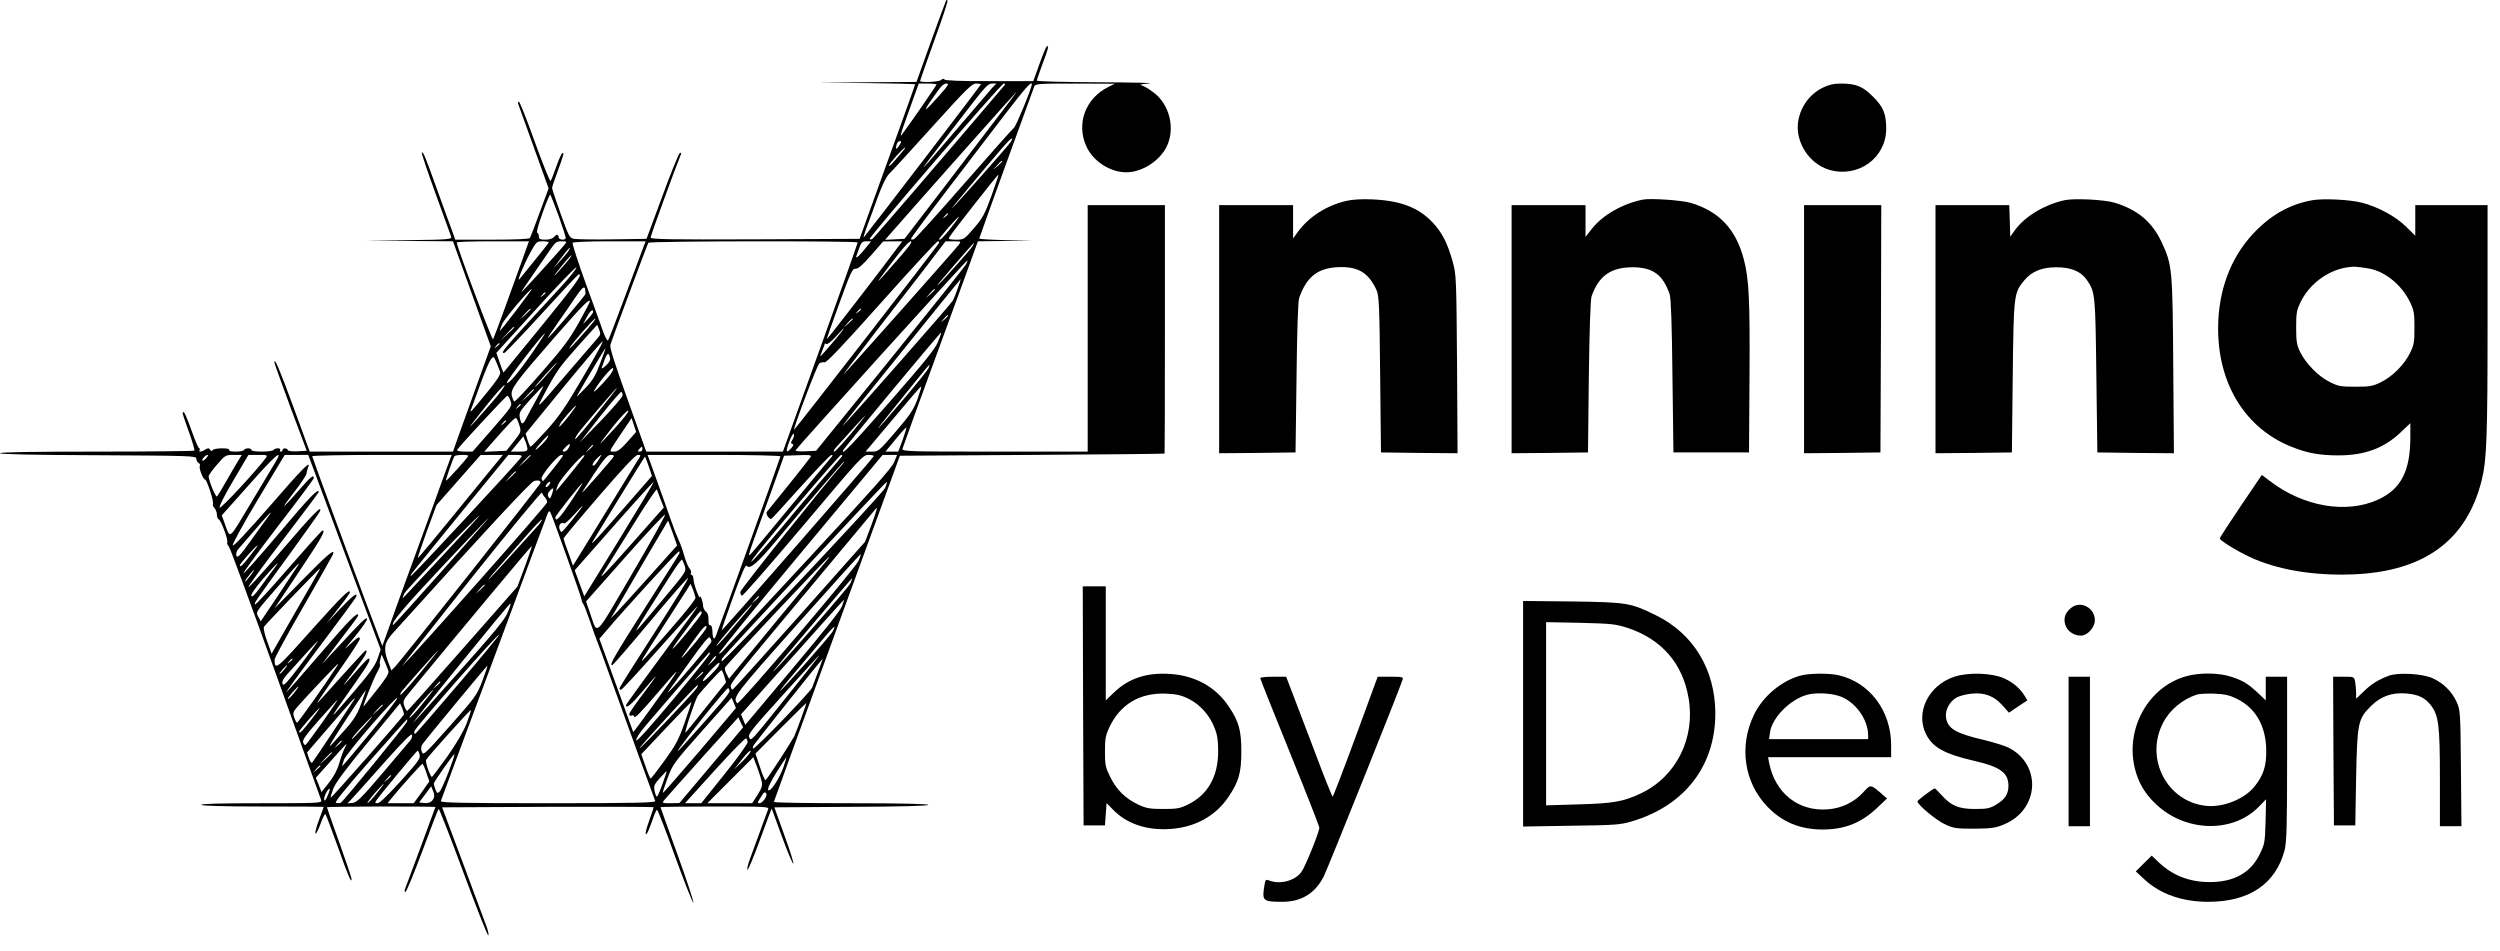 <svg width="134" height="51" viewBox="0 0 134 51" fill="none" xmlns="http://www.w3.org/2000/svg">
<path d="M50.709 0.032C50.682 0.085 50.313 1.08 49.89 2.251L49.124 4.391L46.464 4.409L43.813 4.435L46.438 4.453C47.873 4.471 49.053 4.497 49.053 4.523C49.053 4.55 48.551 5.941 47.944 7.623C47.336 9.314 46.667 11.164 46.455 11.745L46.077 12.802L40.475 12.828C35.878 12.846 34.874 12.828 34.874 12.731C34.874 12.626 36.231 8.909 36.46 8.372C36.53 8.213 36.521 8.169 36.442 8.196C36.389 8.213 35.958 9.261 35.5 10.521L34.654 12.802L32.849 12.828C31.854 12.846 30.929 12.828 30.779 12.802C30.524 12.758 30.498 12.696 30.048 11.454C29.793 10.741 29.59 10.116 29.59 10.072C29.59 10.019 29.731 9.614 29.899 9.156C30.216 8.301 30.26 8.134 30.128 8.213C30.092 8.24 29.943 8.566 29.811 8.944C29.678 9.323 29.546 9.666 29.511 9.702C29.476 9.737 29.097 8.795 28.666 7.606C28.243 6.417 27.856 5.448 27.811 5.448C27.759 5.448 27.75 5.519 27.785 5.598C27.82 5.686 28.19 6.734 28.622 7.923L29.405 10.098L28.93 11.384C28.675 12.088 28.437 12.705 28.402 12.758C28.366 12.81 27.627 12.846 26.376 12.846H24.403L24.236 12.379C24.139 12.132 23.778 11.128 23.426 10.151C22.792 8.39 22.677 8.099 22.607 8.178C22.58 8.205 22.915 9.191 23.346 10.38C23.778 11.569 24.157 12.608 24.183 12.687C24.227 12.828 24.06 12.846 21.911 12.872L19.595 12.89L21.938 12.916L24.28 12.934L24.729 14.184C24.976 14.88 25.434 16.148 25.742 17.003L26.306 18.561L25.566 20.613C25.161 21.741 24.703 23.009 24.553 23.431L24.28 24.206H20.44H16.601L15.729 21.82C14.963 19.733 14.707 19.142 14.707 19.433C14.707 19.468 15.095 20.552 15.57 21.837L16.442 24.162L15.949 24.189C15.658 24.206 15.447 24.18 15.429 24.127C15.385 24.004 15.148 24.004 15.148 24.118C15.148 24.162 15.104 24.206 15.051 24.206C15.007 24.206 14.989 24.162 15.015 24.118C15.042 24.065 14.989 24.03 14.892 24.03C14.795 24.03 14.69 24.065 14.663 24.118C14.637 24.162 14.355 24.206 14.038 24.206C13.721 24.206 13.474 24.171 13.474 24.118C13.474 24.065 13.395 24.03 13.307 24.03C13.21 24.03 13.104 24.065 13.078 24.118C13.052 24.171 12.849 24.206 12.629 24.206C12.382 24.206 12.25 24.171 12.285 24.118C12.321 24.065 12.171 24.03 11.898 24.03C11.66 24.03 11.431 24.074 11.396 24.127C11.361 24.198 11.317 24.189 11.264 24.11C11.202 24.013 11.158 24.004 11.008 24.092C10.797 24.233 10.621 24.242 10.7 24.118C10.726 24.065 10.718 24.03 10.674 24.03C10.639 24.03 10.445 23.59 10.26 23.061C10.075 22.524 9.89 22.093 9.846 22.093C9.749 22.093 9.74 22.066 10.119 23.132C10.313 23.669 10.445 24.127 10.418 24.154C10.383 24.18 8.032 24.206 5.178 24.206C1.814 24.206 0 24.233 0 24.294C0 24.347 1.858 24.391 5.258 24.4C10.251 24.427 10.524 24.435 10.524 24.585C10.524 24.673 10.577 24.779 10.647 24.814C10.709 24.858 10.744 24.928 10.709 24.981C10.647 25.078 10.885 25.703 10.991 25.703C11.088 25.703 11.475 26.901 11.414 27.007C11.387 27.06 11.422 27.157 11.493 27.227C11.563 27.306 11.625 27.465 11.625 27.579C11.625 27.703 11.669 27.817 11.722 27.835C11.845 27.879 12.25 28.962 12.18 29.076C12.153 29.112 12.197 29.217 12.268 29.297C12.338 29.376 13.465 32.441 14.778 36.095C16.09 39.75 17.191 42.815 17.217 42.894C17.279 43.044 17.085 43.053 14.003 43.053C11.845 43.053 10.753 43.079 10.788 43.141C10.823 43.194 12.021 43.229 14.1 43.229C15.887 43.229 17.349 43.238 17.349 43.246C17.349 43.264 17.235 43.581 17.094 43.96C16.953 44.33 16.874 44.656 16.909 44.682C16.944 44.708 17.067 44.471 17.182 44.154C17.288 43.837 17.411 43.608 17.446 43.643C17.481 43.687 17.772 44.462 18.107 45.386C18.661 46.954 18.846 47.386 18.846 47.112C18.846 47.051 18.547 46.179 18.186 45.157C17.825 44.145 17.525 43.299 17.525 43.273C17.525 43.246 18.837 43.229 20.431 43.229C22.034 43.229 23.338 43.238 23.338 43.255C23.338 43.282 21.849 47.297 21.709 47.65C21.673 47.738 21.682 47.808 21.735 47.808C21.779 47.808 22.193 46.813 22.642 45.607C23.091 44.391 23.479 43.379 23.514 43.361C23.54 43.343 24.139 44.867 24.835 46.752C25.531 48.636 26.129 50.16 26.174 50.133C26.209 50.107 26.165 49.887 26.068 49.631C25.971 49.376 25.398 47.843 24.8 46.223L23.699 43.273L29.344 43.246C32.453 43.238 35.007 43.246 35.024 43.264C35.042 43.282 34.954 43.563 34.83 43.889C34.602 44.506 34.531 44.893 34.698 44.638C34.742 44.567 34.866 44.259 34.971 43.96C35.068 43.651 35.183 43.405 35.218 43.405C35.253 43.405 35.694 44.532 36.187 45.915C36.689 47.297 37.129 48.407 37.164 48.381C37.199 48.363 36.821 47.209 36.319 45.818C35.817 44.426 35.403 43.282 35.403 43.264C35.403 43.246 36.715 43.229 38.318 43.229C41.057 43.229 41.233 43.238 41.171 43.379C41.136 43.467 40.96 43.951 40.775 44.462C40.59 44.972 40.343 45.651 40.22 45.977C40.097 46.302 40.026 46.593 40.062 46.619C40.106 46.637 40.405 45.915 40.74 44.999C41.074 44.074 41.356 43.334 41.365 43.343C41.374 43.361 41.612 44.013 41.902 44.814C42.193 45.607 42.466 46.276 42.519 46.294C42.563 46.302 42.36 45.633 42.052 44.796L41.506 43.273L45.627 43.246C48.278 43.238 49.758 43.194 49.758 43.141C49.758 43.088 48.296 43.053 45.619 43.053C43.346 43.053 41.48 43.026 41.48 42.982C41.488 42.947 43.003 38.755 44.861 33.673L48.234 24.427L55.315 24.383C59.207 24.356 62.404 24.33 62.422 24.312C62.431 24.303 62.439 21.3 62.439 17.645V10.996H60.37H58.3V17.601V24.206H53.316C48.604 24.206 48.331 24.198 48.375 24.048C48.393 23.969 49.273 21.538 50.33 18.658C51.387 15.778 52.285 13.312 52.329 13.172L52.417 12.934L53.879 12.916L55.35 12.899L53.923 12.872C53.131 12.854 52.488 12.819 52.488 12.784C52.488 12.74 55.191 5.281 55.438 4.629C55.5 4.488 55.685 4.479 57.631 4.479L59.753 4.488L59.401 4.664C58.195 5.263 57.684 6.602 58.212 7.808C58.565 8.627 59.489 9.235 60.37 9.235C61.215 9.235 62.158 8.627 62.536 7.852C63.003 6.892 62.695 5.607 61.841 4.964C61.62 4.788 61.339 4.62 61.215 4.585C61.039 4.541 61.136 4.515 61.603 4.471C61.946 4.444 60.722 4.418 58.899 4.409C57.067 4.4 55.57 4.365 55.57 4.321C55.57 4.286 55.711 3.889 55.878 3.431C56.204 2.568 56.239 2.41 56.107 2.489C56.063 2.515 55.887 2.947 55.711 3.44L55.385 4.347H53.034C51.519 4.356 50.656 4.321 50.621 4.259C50.577 4.206 50.524 4.206 50.445 4.286C50.339 4.391 49.317 4.444 49.317 4.338C49.317 4.312 49.652 3.352 50.066 2.207C50.48 1.071 50.806 0.094 50.788 0.041C50.77 -0.012 50.735 -0.012 50.709 0.032ZM50.198 4.532C50.198 4.576 48.648 6.822 48.313 7.253C48.243 7.35 48.313 7.069 48.472 6.637C48.63 6.197 48.868 5.536 49 5.157L49.247 4.479H49.723C49.987 4.479 50.198 4.506 50.198 4.532ZM50.392 5.069C49.599 5.968 49.414 6.091 49.89 5.404C50.471 4.567 50.55 4.479 50.753 4.479C50.885 4.479 50.806 4.603 50.392 5.069ZM52.576 4.523C52.576 4.567 46.499 12.502 46.306 12.714C46.261 12.758 46.323 12.546 46.438 12.229C46.561 11.912 46.825 11.181 47.036 10.6C47.283 9.922 47.503 9.473 47.653 9.323C47.785 9.2 48.824 8.064 49.978 6.787C51.801 4.77 52.092 4.479 52.321 4.479C52.461 4.479 52.576 4.497 52.576 4.523ZM53.175 4.717C53.06 4.858 52.233 5.818 51.343 6.857C49.811 8.654 49.326 9.209 49.555 8.883C49.652 8.733 50.665 7.421 52.039 5.642C52.787 4.673 52.972 4.479 53.166 4.479H53.404L53.175 4.717ZM53.791 4.629C50.506 8.495 46.843 12.749 46.764 12.802C46.711 12.837 46.64 12.846 46.614 12.81C46.543 12.74 53.659 4.479 53.8 4.479C53.906 4.479 53.906 4.506 53.791 4.629ZM55.306 4.515C55.306 4.717 54.478 6.725 54.355 6.84C54.258 6.919 53.043 8.293 51.651 9.878C50.26 11.472 49.062 12.793 48.992 12.819C48.93 12.846 48.851 12.846 48.824 12.819C48.798 12.793 49.643 11.657 50.691 10.283C51.748 8.909 53.175 7.042 53.87 6.126C54.954 4.717 55.306 4.321 55.306 4.515ZM53.589 6.126C53.078 6.796 51.722 8.566 50.577 10.072L48.481 12.802L47.961 12.828L47.442 12.854L47.732 12.52C49.256 10.776 54.461 4.92 54.487 4.92C54.505 4.92 54.099 5.466 53.589 6.126ZM54.188 7.588C54.099 7.755 51.07 11.172 51.017 11.172C50.982 11.172 52.673 9.147 53.756 7.888C54.152 7.421 54.373 7.28 54.188 7.588ZM48.208 7.782C48.041 8.046 47.979 8.028 48.058 7.755C48.084 7.65 48.164 7.562 48.225 7.562C48.331 7.562 48.322 7.606 48.208 7.782ZM48.384 8.108C48.287 8.222 48.084 8.46 47.926 8.645C47.767 8.83 47.644 8.936 47.644 8.883C47.644 8.786 48.419 7.914 48.507 7.914C48.534 7.914 48.481 8.002 48.384 8.108ZM53.721 8.645C53.721 8.663 53.615 8.768 53.483 8.892L53.236 9.103L53.448 8.856C53.65 8.636 53.721 8.574 53.721 8.645ZM53.139 10.503C52.779 11.489 52.664 11.701 52.197 12.238C51.678 12.837 51.66 12.846 51.237 12.846C50.894 12.846 50.823 12.819 50.876 12.722C51.035 12.458 53.492 9.323 53.518 9.358C53.536 9.376 53.36 9.887 53.139 10.503ZM29.951 11.595C30.172 12.212 30.339 12.74 30.321 12.775C30.251 12.899 29.943 12.846 29.943 12.714C29.943 12.643 29.907 12.582 29.863 12.582C29.819 12.582 29.74 12.643 29.678 12.714C29.617 12.793 29.423 12.846 29.229 12.846C28.948 12.846 28.886 12.81 28.886 12.678C28.886 12.582 28.842 12.493 28.798 12.476C28.736 12.458 28.86 12.027 29.08 11.419C29.282 10.847 29.467 10.406 29.494 10.433C29.52 10.459 29.723 10.979 29.951 11.595ZM50.815 11.472C50.815 11.489 50.744 11.56 50.665 11.622C50.524 11.736 50.515 11.727 50.63 11.586C50.744 11.445 50.815 11.401 50.815 11.472ZM51.026 12.141C50.594 12.696 50.392 12.899 50.33 12.837C50.295 12.793 51.325 11.613 51.405 11.613C51.422 11.613 51.255 11.851 51.026 12.141ZM28.014 13.876C27.82 14.405 27.406 15.558 27.081 16.456C26.755 17.346 26.464 18.13 26.429 18.191C26.385 18.279 24.483 13.224 24.483 12.995C24.483 12.96 25.355 12.934 26.42 12.934H28.349L28.014 13.876ZM29.414 12.987C29.414 13.022 28.992 13.559 27.847 14.959C27.671 15.171 28.058 14.22 28.419 13.55C28.745 12.96 28.763 12.934 29.088 12.934C29.265 12.934 29.414 12.96 29.414 12.987ZM30.286 13.084C30.057 13.383 27.979 15.664 27.944 15.664C27.926 15.664 28.19 15.259 28.543 14.757C28.886 14.264 29.309 13.647 29.485 13.392C29.758 12.987 29.828 12.934 30.101 12.934C30.374 12.934 30.392 12.951 30.286 13.084ZM34.513 13.172C34.461 13.312 34.02 14.484 33.536 15.796C33.051 17.099 32.629 18.209 32.593 18.244C32.55 18.279 32.444 18.086 32.338 17.804C32.241 17.522 31.819 16.351 31.396 15.197C30.982 14.043 30.665 13.066 30.691 13.013C30.727 12.969 31.572 12.934 32.673 12.934H34.61L34.513 13.172ZM45.971 12.995C45.971 13.04 45.073 15.576 43.972 18.632L41.964 24.206H38.3H34.637L33.65 21.441C32.919 19.407 32.673 18.623 32.717 18.473C32.822 18.139 34.698 13.092 34.751 13.013C34.804 12.916 45.971 12.907 45.971 12.995ZM46.42 13.268C46.085 13.7 45.83 13.92 45.901 13.726C45.927 13.656 45.997 13.445 46.068 13.26C46.165 12.987 46.226 12.934 46.438 12.934H46.693L46.42 13.268ZM48.111 13.268C47.283 14.387 44.342 18.2 44.315 18.183C44.306 18.165 44.606 17.311 44.985 16.271C45.592 14.598 45.689 14.387 45.856 14.405C45.989 14.422 46.218 14.22 46.693 13.682L47.336 12.943L47.847 12.934H48.366L48.111 13.268ZM48.155 13.867C46.816 15.4 46.799 15.409 47.75 14.14C48.34 13.357 48.71 12.934 48.816 12.934C48.93 12.934 48.745 13.198 48.155 13.867ZM50.313 13.048C50.181 13.277 42.589 23.053 42.563 23.035C42.51 22.973 43.796 19.565 43.91 19.486C43.981 19.424 44.113 19.398 44.192 19.424C44.298 19.451 45.143 18.561 47.248 16.201C48.851 14.405 50.207 12.934 50.269 12.934C50.339 12.934 50.357 12.978 50.313 13.048ZM51.413 13.092C51.246 13.33 45.258 20.067 45.214 20.067C45.196 20.067 45.883 19.169 46.728 18.059C47.583 16.958 48.824 15.356 49.485 14.501L50.682 12.934H51.105C51.502 12.934 51.519 12.943 51.413 13.092ZM52.144 13.172C52.047 13.357 50.295 15.312 50.233 15.312C50.207 15.312 50.639 14.792 51.184 14.167C51.722 13.533 52.188 13.022 52.197 13.022C52.215 13.022 52.188 13.092 52.144 13.172ZM30.48 13.436C30.427 13.524 30.224 13.77 30.022 13.991L29.661 14.387L30.075 13.832C30.462 13.312 30.665 13.11 30.48 13.436ZM30.207 14.246C29.59 14.959 29.546 14.933 30.137 14.22C30.392 13.902 30.612 13.665 30.63 13.682C30.656 13.7 30.462 13.955 30.207 14.246ZM51.775 14.175C51.713 14.29 49.881 16.58 47.706 19.275L43.743 24.162L43.179 24.189C42.862 24.206 42.624 24.18 42.642 24.136C42.686 24.021 51.819 13.92 51.854 13.955C51.871 13.964 51.836 14.07 51.775 14.175ZM30.101 15.338C26.94 18.764 26.799 18.922 27.028 18.922C27.072 18.922 27.979 17.971 29.036 16.817C30.092 15.655 30.982 14.704 31.026 14.704C31.255 14.678 30.859 15.223 29.053 17.443C27.926 18.817 27.001 19.944 26.992 19.962C26.975 19.979 26.887 19.75 26.79 19.451L26.605 18.913L28.736 16.571C29.899 15.285 30.876 14.281 30.894 14.334C30.912 14.387 30.55 14.845 30.101 15.338ZM51.343 15.435C51.255 15.699 51.132 15.998 51.079 16.104C50.982 16.289 45.707 22.287 45.196 22.797C45.073 22.921 45.504 22.366 46.147 21.564C49.062 17.945 51.475 14.959 51.493 14.959C51.502 14.959 51.44 15.171 51.343 15.435ZM31.369 15.532C31.369 15.602 31.378 15.699 31.387 15.743C31.396 15.822 29.423 18.13 29.353 18.13C29.335 18.13 29.564 17.786 29.863 17.355C30.163 16.932 30.586 16.324 30.806 15.99C31.202 15.4 31.343 15.285 31.369 15.532ZM27.679 16.624C27.204 17.249 26.808 17.742 26.79 17.733C26.781 17.725 26.834 17.566 26.913 17.372C27.037 17.082 28.384 15.488 28.507 15.488C28.525 15.488 28.155 15.998 27.679 16.624ZM50.11 15.514C50.11 15.532 50.004 15.637 49.872 15.761L49.626 15.972L49.837 15.726C50.04 15.505 50.11 15.444 50.11 15.514ZM29.238 15.699C29.238 15.717 29.168 15.787 29.088 15.849C28.948 15.963 28.939 15.954 29.053 15.814C29.168 15.673 29.238 15.629 29.238 15.699ZM31.616 16.166C31.616 16.201 31.352 16.703 31.035 17.276C30.55 18.147 30.216 18.605 29.044 19.944C28.27 20.833 27.6 21.547 27.565 21.52C27.521 21.494 27.468 21.353 27.433 21.212C27.354 20.851 27.609 20.508 29.705 18.103C31.29 16.298 31.616 15.972 31.616 16.166ZM28.446 16.571C28.446 16.589 28.314 16.712 28.164 16.862L27.873 17.117L28.129 16.826C28.375 16.562 28.446 16.5 28.446 16.571ZM46.147 16.58C46.147 16.597 46.077 16.668 45.997 16.73C45.856 16.844 45.848 16.835 45.962 16.694C46.077 16.553 46.147 16.509 46.147 16.58ZM31.792 16.721C31.792 16.765 31.669 16.932 31.519 17.09L31.246 17.381L31.449 17.003C31.634 16.659 31.792 16.527 31.792 16.721ZM50.815 16.923C50.815 16.941 50.727 17.029 50.621 17.126L50.418 17.293L50.586 17.09C50.744 16.906 50.815 16.853 50.815 16.923ZM31.51 17.61C30.7 18.535 30.453 18.79 30.524 18.658C30.63 18.438 31.827 17.073 31.907 17.073C31.951 17.073 31.774 17.311 31.51 17.61ZM45.707 17.099C45.707 17.117 45.601 17.223 45.469 17.346L45.222 17.557L45.434 17.311C45.636 17.09 45.707 17.029 45.707 17.099ZM32.065 18.086C31.977 18.183 31.264 19.01 30.471 19.935C28.648 22.058 28.701 22.014 29.194 21.08C29.846 19.865 29.987 19.662 31.035 18.491L32.012 17.408L32.109 17.654C32.197 17.866 32.197 17.936 32.065 18.086ZM27.565 17.54C27.565 17.557 27.398 17.725 27.195 17.91L26.816 18.262L27.169 17.883C27.486 17.54 27.565 17.469 27.565 17.54ZM44.641 18.35C44.289 18.764 43.989 19.099 43.972 19.099C43.954 19.099 44.007 18.958 44.078 18.781C44.148 18.605 44.21 18.447 44.21 18.42C44.21 18.403 44.254 18.412 44.298 18.438C44.35 18.473 44.571 18.297 44.791 18.05C45.434 17.328 45.337 17.531 44.641 18.35ZM50.269 18.341C50.11 18.72 49.538 19.424 47.706 21.52C45.68 23.828 45.055 24.479 45.196 24.136C45.24 24.004 50.418 17.786 50.445 17.822C50.462 17.839 50.383 18.068 50.269 18.341ZM28.569 18.852C27.803 19.962 27.239 20.631 27.169 20.508C27.125 20.437 29.106 17.866 29.212 17.866C29.229 17.866 28.939 18.315 28.569 18.852ZM31.211 20.279C30.304 21.837 29.951 22.339 29.3 23.061C28.86 23.546 28.472 23.942 28.446 23.942C28.41 23.942 28.34 23.784 28.278 23.59L28.173 23.238L30.224 20.728C31.352 19.354 32.285 18.253 32.303 18.306C32.321 18.35 31.827 19.239 31.211 20.279ZM26.772 18.429C26.772 18.447 26.702 18.517 26.623 18.579C26.482 18.693 26.473 18.685 26.587 18.544C26.702 18.403 26.772 18.359 26.772 18.429ZM32.171 19.468C31.924 20.129 31.774 20.384 31.387 20.789C31.123 21.062 30.912 21.274 30.912 21.256C30.912 21.212 32.426 18.658 32.453 18.658C32.47 18.658 32.338 19.028 32.171 19.468ZM32.699 19.178C32.726 19.292 32.655 19.433 32.47 19.601C32.329 19.733 32.224 19.785 32.25 19.715C32.532 18.896 32.602 18.808 32.699 19.178ZM26.808 19.935C26.843 20.067 26.675 20.34 26.103 21.036C25.169 22.181 25.152 22.198 25.275 21.873C25.337 21.723 25.557 21.115 25.777 20.508C25.997 19.9 26.244 19.336 26.323 19.239C26.455 19.09 26.473 19.099 26.605 19.416C26.684 19.609 26.781 19.838 26.808 19.935ZM29.326 20.067C29.027 20.411 28.736 20.71 28.675 20.745C28.622 20.78 28.851 20.499 29.185 20.129C29.52 19.759 29.811 19.451 29.828 19.451C29.855 19.451 29.626 19.733 29.326 20.067ZM49.784 19.697C49.767 19.785 49.185 20.508 48.507 21.309C46.394 23.792 46.596 23.484 49.176 20.314C49.52 19.882 49.811 19.539 49.819 19.539C49.819 19.539 49.811 19.609 49.784 19.697ZM32.585 20.235C32.197 20.701 31.73 21.142 31.845 20.939C32.127 20.446 32.805 19.645 32.858 19.733C32.902 19.794 32.787 20.006 32.585 20.235ZM26.314 21.626C24.932 23.202 24.879 23.238 25.936 21.899C26.508 21.177 27.001 20.622 27.045 20.648C27.089 20.675 26.764 21.115 26.314 21.626ZM28.754 21.406C28.525 21.811 28.287 22.269 28.208 22.419C28.023 22.788 27.944 22.788 27.864 22.401C27.811 22.119 27.847 22.049 28.446 21.388C28.798 21.001 29.106 20.684 29.124 20.684C29.141 20.684 28.974 21.009 28.754 21.406ZM49.168 21.415C48.956 21.978 48.78 22.242 48.005 23.141C47.125 24.171 47.081 24.206 46.746 24.206H46.394L46.825 23.696C48.727 21.423 49.353 20.692 49.379 20.719C49.397 20.736 49.3 21.045 49.168 21.415ZM31.995 22.172C31.378 22.947 30.85 23.564 30.832 23.546C30.815 23.519 30.867 23.396 30.956 23.264C31.132 23 33.034 20.772 33.087 20.772C33.104 20.772 32.611 21.406 31.995 22.172ZM28.622 20.886C28.622 20.904 28.472 21.054 28.296 21.221L27.961 21.52L28.261 21.186C28.551 20.886 28.622 20.816 28.622 20.886ZM33.368 21.195C33.368 21.274 32.849 21.881 32.224 22.533L31.07 23.722L32.153 22.339C32.752 21.582 33.272 20.983 33.307 21.001C33.342 21.027 33.377 21.115 33.368 21.195ZM27.362 21.485C27.468 21.749 27.45 21.776 26.402 22.982L25.328 24.206H24.896C24.659 24.206 24.483 24.171 24.5 24.118C24.544 23.995 27.125 21.212 27.195 21.212C27.23 21.212 27.309 21.335 27.362 21.485ZM27.917 21.688C27.917 21.705 27.847 21.776 27.767 21.837C27.627 21.952 27.618 21.943 27.732 21.802C27.847 21.661 27.917 21.617 27.917 21.688ZM30.506 22.278C30.048 22.85 29.863 23.026 30.031 22.709C30.137 22.507 30.815 21.741 30.885 21.741C30.903 21.741 30.735 21.978 30.506 22.278ZM32.981 22.921C32.558 23.387 32.197 23.766 32.18 23.766C32.153 23.766 32.47 23.352 32.867 22.85C33.281 22.339 33.633 21.969 33.677 22.014C33.721 22.049 33.421 22.445 32.981 22.921ZM45.619 23.238C45.169 23.766 44.773 24.206 44.72 24.206C44.659 24.206 44.694 24.118 44.791 24.004C45.61 23.088 46.358 22.269 46.385 22.269C46.402 22.269 46.059 22.7 45.619 23.238ZM27.838 22.797C27.944 23.141 27.935 23.158 27.547 23.651L27.142 24.162L26.552 24.189L25.953 24.215L26.244 23.881C27.283 22.692 27.6 22.366 27.662 22.41C27.706 22.427 27.785 22.612 27.838 22.797ZM33.633 23.678C33.263 24.092 33.104 24.206 32.911 24.206C32.629 24.206 32.593 24.286 33.325 23.194L33.853 22.41L33.976 22.78L34.099 23.149L33.633 23.678ZM27.125 22.568C27.125 22.586 27.054 22.656 26.975 22.718C26.834 22.832 26.825 22.824 26.94 22.683C27.054 22.542 27.125 22.498 27.125 22.568ZM48.384 23.572L48.146 24.206H47.803H47.459L48.005 23.546C48.305 23.176 48.569 22.894 48.578 22.912C48.595 22.929 48.507 23.229 48.384 23.572ZM42.483 23.555C42.378 23.713 42.378 23.757 42.466 23.792C42.554 23.819 42.536 23.872 42.413 24.021C42.131 24.33 42.096 24.233 42.298 23.687C42.404 23.396 42.519 23.202 42.545 23.255C42.58 23.308 42.554 23.44 42.483 23.555ZM29.335 23.475C29.291 23.564 29.106 23.775 28.921 23.942C28.56 24.277 28.666 24.083 29.097 23.608C29.397 23.291 29.458 23.255 29.335 23.475ZM28.27 24.048C28.27 24.18 28.19 24.206 27.82 24.206H27.38L27.715 23.801L28.049 23.387L28.155 23.643C28.217 23.784 28.261 23.969 28.27 24.048ZM30.471 24.021C30.418 24.127 30.313 24.206 30.233 24.206C30.119 24.206 30.128 24.162 30.295 23.986C30.533 23.731 30.621 23.748 30.471 24.021ZM31.792 23.881C31.792 23.898 31.704 23.986 31.598 24.083L31.396 24.25L31.563 24.048C31.722 23.863 31.792 23.81 31.792 23.881ZM34.434 24.074C34.434 24.145 34.373 24.206 34.293 24.206C34.17 24.206 34.17 24.18 34.258 24.074C34.32 24.004 34.381 23.942 34.399 23.942C34.416 23.942 34.434 24.004 34.434 24.074ZM11.052 24.559C10.964 24.655 10.876 24.717 10.85 24.691C10.788 24.638 11.008 24.383 11.123 24.383C11.167 24.383 11.14 24.462 11.052 24.559ZM12.787 24.664C12.69 24.823 12.4 25.307 12.153 25.747C11.907 26.179 11.669 26.575 11.634 26.611C11.563 26.681 11.184 25.756 11.184 25.527C11.184 25.466 11.387 25.184 11.634 24.902C12.065 24.4 12.092 24.383 12.523 24.383H12.963L12.787 24.664ZM14.249 24.541C13.818 25.149 11.845 27.28 11.774 27.209C11.73 27.165 12.012 26.584 12.505 25.756L13.316 24.383H13.844C14.329 24.383 14.355 24.391 14.249 24.541ZM14.769 24.761C14.646 24.973 14.047 25.968 13.439 26.98C12.206 29.032 12.365 28.927 12.012 27.967L11.889 27.623L13.325 26.012C14.742 24.409 15.218 23.995 14.769 24.761ZM18.459 29.596L20.405 34.818L20.238 35.303C20.106 35.681 19.833 36.06 19.014 37.02C17.481 38.808 17.473 38.825 19.093 36.527C19.78 35.549 19.912 35.303 19.745 35.303C19.701 35.303 19.401 35.62 19.067 36.007C18.732 36.395 18.45 36.712 18.432 36.712C18.415 36.712 18.679 36.351 19.014 35.91C19.551 35.215 19.753 34.862 19.595 34.862C19.577 34.862 19.014 35.47 18.353 36.201C17.693 36.941 17.111 37.584 17.059 37.636C16.9 37.795 17.103 37.487 18.203 35.91C18.802 35.056 19.287 34.308 19.287 34.255C19.287 34.079 19.172 34.149 18.723 34.572C18.388 34.898 18.459 34.792 19.014 34.132C19.401 33.656 19.701 33.224 19.674 33.172C19.613 33.075 19.428 33.26 17.983 34.818L17.244 35.611L17.878 34.774C18.23 34.316 18.67 33.735 18.855 33.489C19.049 33.242 19.199 33.013 19.199 32.987C19.199 32.749 18.749 33.198 17.173 35.03C16.178 36.192 15.359 37.117 15.341 37.108C15.324 37.09 16.143 35.963 17.173 34.598C18.195 33.242 19.058 32.071 19.084 32C19.199 31.701 18.908 31.921 18.23 32.634L17.508 33.409L18.133 32.617C18.476 32.185 18.758 31.789 18.758 31.754C18.758 31.525 18.344 31.939 16.68 33.788C14.804 35.893 14.734 35.946 14.716 35.364C14.707 35.276 15.403 34.008 16.248 32.538C17.094 31.076 17.807 29.807 17.842 29.728C17.983 29.358 17.587 29.684 16.204 31.093L14.707 32.617L16.028 30.644C17.244 28.821 17.464 28.434 17.288 28.434C17.244 28.434 16.424 29.349 15.456 30.459C14.487 31.578 13.686 32.449 13.668 32.397C13.633 32.3 13.58 32.37 15.57 29.64C16.407 28.486 17.12 27.482 17.147 27.412C17.296 27.016 16.803 27.518 15.13 29.464C14.108 30.671 13.289 31.569 13.316 31.463C13.342 31.366 14.196 30.186 15.227 28.856C16.248 27.518 17.085 26.399 17.085 26.373C17.085 26.135 16.601 26.628 14.971 28.566C13.932 29.799 13.069 30.767 13.052 30.723C13.034 30.679 13.879 29.534 14.918 28.178C15.966 26.822 16.821 25.677 16.821 25.624C16.821 25.413 16.636 25.563 15.984 26.32C15.297 27.113 15.024 27.359 15.429 26.822C15.544 26.672 15.817 26.311 16.028 26.029C16.239 25.739 16.424 25.448 16.433 25.369C16.442 25.281 16.477 25.149 16.512 25.052C16.698 24.62 16.204 25.113 14.452 27.139C13.298 28.46 12.532 29.288 12.479 29.235C12.435 29.191 12.963 28.213 13.826 26.769L15.262 24.383H15.887H16.521L18.459 29.596ZM23.892 25.237C23.725 25.712 23.267 26.972 22.88 28.037C22.492 29.103 21.955 30.565 21.691 31.296C21.427 32.018 21.048 33.066 20.854 33.621L20.493 34.625L20.379 34.325C19.921 33.154 16.733 24.515 16.733 24.453C16.733 24.418 18.415 24.383 20.476 24.383H24.21L23.892 25.237ZM25.099 24.435C25.099 24.506 23.937 25.8 23.901 25.765C23.875 25.739 24.271 24.594 24.359 24.453C24.412 24.374 25.099 24.356 25.099 24.435ZM26.147 25.369C23.021 29.209 22.422 29.922 22.395 29.904C22.387 29.887 22.598 29.244 22.88 28.469L23.399 27.069L24.579 25.73L25.76 24.391L26.358 24.383H26.957L26.147 25.369ZM27.944 24.497C27.803 24.735 22.078 30.899 22.034 30.864C21.99 30.811 21.788 31.067 24.782 27.394L27.248 24.383H27.627C27.926 24.383 27.997 24.409 27.944 24.497ZM28.446 24.409C28.446 24.427 28.296 24.576 28.12 24.744L27.785 25.043L28.084 24.708C28.375 24.409 28.446 24.338 28.446 24.409ZM30.101 24.541C29.899 24.823 29.124 25.792 29.106 25.792C29.088 25.792 29.062 25.73 29.027 25.66C28.974 25.51 29.899 24.383 30.092 24.383C30.198 24.383 30.198 24.409 30.101 24.541ZM31.29 24.488C30.85 25.061 29.828 26.32 29.802 26.32C29.793 26.32 29.837 26.17 29.907 25.985C30.04 25.677 31.132 24.418 31.299 24.391C31.343 24.391 31.334 24.435 31.29 24.488ZM32.18 24.488C31.951 24.884 31.854 24.99 31.774 24.946C31.73 24.92 31.801 24.779 31.933 24.638C32.197 24.365 32.285 24.312 32.18 24.488ZM32.884 24.488C32.796 24.638 31.237 26.408 31.202 26.408C31.184 26.408 31.475 25.95 31.845 25.395C32.4 24.567 32.567 24.383 32.734 24.383C32.884 24.383 32.928 24.418 32.884 24.488ZM34.24 24.576C34.17 24.691 33.439 25.871 32.629 27.201C31.81 28.53 31.052 29.781 30.929 29.966L30.709 30.318L30.462 29.622C30.321 29.244 30.207 28.9 30.207 28.865C30.207 28.821 31.061 27.799 32.109 26.584C33.43 25.052 34.064 24.383 34.188 24.383C34.355 24.383 34.355 24.4 34.24 24.576ZM41.832 24.462C41.832 24.515 38.794 32.987 38.38 34.061C38.283 34.334 38.195 34.246 38.186 33.832C38.177 33.621 38.133 33.506 38.071 33.515C38.001 33.533 37.966 33.427 37.974 33.216C37.983 33.013 37.939 32.863 37.842 32.793C37.763 32.731 37.693 32.59 37.684 32.476C37.684 32.256 37.534 31.851 37.517 32C37.499 32.168 37.173 31.296 37.173 31.049C37.164 30.917 37.12 30.811 37.067 30.811C37.023 30.811 37.006 30.767 37.032 30.715C37.067 30.671 37.032 30.556 36.962 30.477C36.891 30.398 36.759 30.089 36.68 29.799C36.601 29.508 36.46 29.112 36.363 28.918C36.275 28.724 36.081 28.231 35.94 27.817C35.799 27.403 35.517 26.611 35.315 26.056C35.112 25.501 34.892 24.893 34.83 24.708L34.707 24.383H38.265C40.229 24.383 41.832 24.418 41.832 24.462ZM43.452 24.488C43.417 24.55 42.889 25.219 42.29 25.968C41.682 26.716 41.145 27.377 41.101 27.438C41.03 27.535 41.198 27.817 41.339 27.817C41.365 27.817 42.061 27.051 42.897 26.117C43.734 25.193 44.483 24.409 44.553 24.391C44.659 24.374 44.65 24.418 44.509 24.567C44.403 24.682 43.443 25.844 42.36 27.157C41.286 28.46 40.326 29.614 40.229 29.71C40.097 29.851 40.123 29.71 40.379 29.006C40.555 28.522 40.995 27.289 41.365 26.276L42.026 24.427L42.774 24.4C43.382 24.374 43.514 24.391 43.452 24.488ZM45.037 24.576C44.571 25.105 43.144 26.778 41.99 28.169C40.828 29.561 39.991 30.477 40.343 29.966C40.793 29.314 44.976 24.383 45.081 24.383C45.178 24.383 45.169 24.427 45.037 24.576ZM46.834 24.453C46.781 24.585 38.723 33.814 38.688 33.779C38.67 33.762 38.952 32.951 39.304 31.974C39.771 30.679 39.965 30.239 40.026 30.327C40.185 30.556 40.634 30.16 41.761 28.795C43.461 26.76 45.196 24.735 45.249 24.735C45.275 24.735 45.214 24.823 45.117 24.928C44.262 25.88 39.683 31.595 39.683 31.727C39.674 31.815 39.718 31.912 39.771 31.93C39.815 31.947 41.295 30.256 43.056 28.169C46.147 24.497 46.253 24.383 46.552 24.383C46.728 24.383 46.852 24.418 46.834 24.453ZM47.926 24.77C47.812 25.069 46.746 26.267 43.417 29.851C41.022 32.423 38.952 34.66 38.82 34.81C38.697 34.959 38.565 35.056 38.538 35.03C38.503 34.995 40.467 32.59 42.897 29.675L47.309 24.383H47.697H48.084L47.926 24.77ZM34.769 24.99L34.945 25.51L33.492 27.174C31.986 28.9 31.625 29.279 31.757 29.041C31.951 28.707 34.549 24.471 34.575 24.471C34.584 24.471 34.672 24.708 34.769 24.99ZM27.653 25.29C27.653 25.307 27.521 25.43 27.371 25.58L27.081 25.836L27.336 25.545C27.582 25.281 27.653 25.219 27.653 25.29ZM28.974 25.88C28.974 25.968 21.55 35.338 21.18 35.734L20.977 35.937L20.784 35.426C20.546 34.774 20.599 34.44 21.039 33.955C26.05 28.407 28.472 25.8 28.639 25.774C28.868 25.73 28.974 25.765 28.974 25.88ZM29.414 26.012C29.353 26.091 29.282 26.126 29.256 26.1C29.229 26.082 29.265 26.003 29.326 25.924C29.388 25.844 29.458 25.809 29.485 25.836C29.511 25.853 29.476 25.933 29.414 26.012ZM33.192 28.918L31.317 31.965L31.061 31.269L30.806 30.565L32.902 28.187C34.056 26.875 35.015 25.818 35.033 25.836C35.059 25.853 34.223 27.245 33.192 28.918ZM47.442 26.153C47.318 26.452 38.767 35.523 38.688 35.444C38.661 35.426 38.679 35.347 38.723 35.276C38.837 35.074 47.495 25.792 47.53 25.827C47.547 25.844 47.512 25.994 47.442 26.153ZM30.594 26.892C30.004 27.773 29.767 28.011 29.767 27.729C29.767 27.641 31.167 25.88 31.229 25.88C31.246 25.88 30.964 26.338 30.594 26.892ZM29.582 26.496C29.494 26.734 29.467 26.76 29.397 26.637C29.335 26.523 29.353 26.434 29.467 26.311C29.67 26.091 29.705 26.144 29.582 26.496ZM35.412 26.778L35.579 27.201L33.941 29.05C32.391 30.803 32.039 31.155 32.338 30.697C32.409 30.591 33.078 29.517 33.827 28.31C34.566 27.104 35.191 26.17 35.209 26.241C35.236 26.311 35.324 26.549 35.412 26.778ZM29.203 26.655C29.273 26.716 29.326 26.84 29.326 26.928C29.326 27.051 22.387 34.88 21.559 35.699C21.462 35.796 23.1 33.718 25.196 31.076C27.336 28.39 29.036 26.329 29.053 26.399C29.071 26.47 29.133 26.584 29.203 26.655ZM30.718 27.808C30.41 28.196 30.137 28.513 30.101 28.513C30.066 28.522 30.013 28.434 29.987 28.337C29.925 28.143 30.084 27.958 30.233 28.055C30.277 28.081 30.506 27.879 30.753 27.606C30.991 27.333 31.211 27.113 31.229 27.113C31.255 27.113 31.017 27.43 30.718 27.808ZM46.702 28.152L46.367 29.041L42.844 33.004C40.907 35.179 39.295 36.967 39.26 36.967C39.234 36.976 39.19 36.906 39.172 36.818C39.128 36.633 39.269 36.465 43.505 31.393C45.319 29.217 46.843 27.394 46.896 27.324C47.072 27.077 47.019 27.297 46.702 28.152ZM30.374 29.825C30.815 31.049 31.176 32.097 31.176 32.159C31.176 32.22 31.211 32.309 31.255 32.361C31.299 32.405 31.457 32.819 31.616 33.277C31.774 33.735 31.933 34.193 31.977 34.29C32.021 34.387 32.435 35.514 32.893 36.8C33.597 38.755 34.971 42.551 35.121 42.938C35.148 43.026 33.967 43.053 29.37 43.053C24.773 43.053 23.593 43.026 23.628 42.938C23.646 42.885 24.914 39.459 26.447 35.347C27.97 31.225 29.273 27.738 29.326 27.597C29.405 27.386 29.441 27.359 29.502 27.465C29.546 27.535 29.934 28.601 30.374 29.825ZM14.337 27.747C14.214 27.905 13.809 28.469 13.43 28.997C12.867 29.781 12.726 29.931 12.673 29.79C12.638 29.684 12.673 29.561 12.761 29.446C13.8 28.231 14.478 27.465 14.513 27.465C14.531 27.465 14.452 27.597 14.337 27.747ZM33.853 30.803C31.792 34.308 32.056 34.07 31.616 32.828L31.413 32.238L33.518 29.86C34.672 28.557 35.632 27.535 35.65 27.588C35.658 27.65 34.857 29.094 33.853 30.803ZM23.857 29.64C22.827 30.75 21.893 31.745 21.779 31.868L21.568 32.088L21.664 31.824C21.744 31.622 25.575 27.641 25.698 27.641C25.715 27.641 24.888 28.539 23.857 29.64ZM23.672 30.626C22.255 32.22 21.083 33.515 21.066 33.506C20.951 33.383 21.629 32.573 23.725 30.345C25.081 28.909 26.2 27.729 26.218 27.729C26.235 27.729 25.09 29.032 23.672 30.626ZM28.745 28.275C27.442 29.728 26.209 31.076 26.174 31.076C26.156 31.076 26.385 30.785 26.702 30.433C27.01 30.089 27.653 29.349 28.129 28.803C28.604 28.257 29.018 27.826 29.044 27.852C29.062 27.879 28.939 28.073 28.745 28.275ZM36.055 28.566L36.292 29.235L34.778 30.926C33.941 31.859 33.148 32.731 32.999 32.881L32.734 33.145L32.972 32.749C33.844 31.243 35.799 27.905 35.808 27.905C35.817 27.905 35.922 28.205 36.055 28.566ZM13.43 29.755C13.016 30.301 12.858 30.442 12.858 30.292C12.858 30.212 13.738 29.226 13.809 29.226C13.826 29.226 13.659 29.464 13.43 29.755ZM28.137 30.362L27.732 31.445L24.817 34.757C23.214 36.58 21.867 38.086 21.832 38.103C21.805 38.121 21.726 38.006 21.673 37.848C21.585 37.584 21.603 37.54 21.955 37.108C24.518 33.991 28.49 29.235 28.507 29.261C28.525 29.27 28.349 29.772 28.137 30.362ZM36.398 29.693C36.372 29.755 35.553 31.04 34.584 32.564C32.902 35.215 32.646 35.655 32.814 35.655C32.858 35.655 33.782 34.581 34.874 33.277C35.967 31.965 36.865 30.935 36.882 30.988C36.9 31.032 36.081 32.361 35.059 33.947C34.038 35.523 33.201 36.853 33.201 36.897C33.201 36.941 33.236 36.976 33.281 36.976C33.333 36.976 34.267 35.963 35.359 34.73C36.46 33.497 37.376 32.485 37.393 32.485C37.411 32.485 37.103 32.934 36.697 33.471C34.496 36.456 33.553 37.751 33.553 37.804C33.553 38.006 33.862 37.742 34.434 37.064C35.086 36.28 35.359 36.007 34.945 36.553C33.941 37.892 33.73 38.191 33.73 38.288C33.73 38.359 33.791 38.385 33.862 38.35C33.932 38.324 33.994 38.35 33.994 38.403C33.994 38.552 34.293 38.253 35.297 37.082C36.645 35.505 36.618 35.576 34.919 37.927C34.39 38.658 33.95 39.248 33.941 39.239C33.941 39.231 33.527 38.103 33.034 36.73L32.127 34.237L32.426 33.894C33.439 32.687 36.336 29.526 36.398 29.552C36.433 29.57 36.433 29.64 36.398 29.693ZM46.006 30.08C45.768 30.556 39.612 37.786 39.524 37.698C39.234 37.408 39.375 37.231 42.757 33.436C44.597 31.366 46.112 29.693 46.129 29.71C46.156 29.728 46.094 29.895 46.006 30.08ZM44.245 30.124C43.813 30.635 40.669 34.431 39.859 35.426L39.075 36.377L38.952 36.139C38.882 36.016 38.837 35.858 38.855 35.787C38.882 35.673 44.368 29.843 44.447 29.843C44.474 29.843 44.377 29.975 44.245 30.124ZM36.706 30.345C36.794 30.618 36.777 30.653 35.517 32.15C34.822 32.987 34.188 33.735 34.108 33.806C34.038 33.876 34.302 33.418 34.698 32.793C35.103 32.159 35.667 31.261 35.967 30.794C36.266 30.327 36.53 29.966 36.557 30.001C36.592 30.036 36.653 30.186 36.706 30.345ZM14.69 30.477C14.566 30.635 14.258 31.058 14.003 31.41C13.694 31.842 13.518 32.027 13.474 31.947C13.43 31.877 13.659 31.542 14.108 31.014C14.822 30.195 15.095 29.939 14.69 30.477ZM15.975 30.301C15.94 30.362 15.473 31.067 14.945 31.859L13.976 33.304L13.853 33.075C13.703 32.784 13.642 32.881 14.971 31.357C15.94 30.248 16.116 30.063 15.975 30.301ZM17.094 30.609C17.05 30.697 16.46 31.727 15.782 32.898L14.557 35.039L14.32 34.378C14.179 33.991 14.108 33.665 14.152 33.594C14.214 33.48 17.094 30.485 17.155 30.468C17.164 30.459 17.138 30.53 17.094 30.609ZM13.421 30.855C13.298 31.023 13.166 31.164 13.148 31.164C13.104 31.164 13.21 31.005 13.465 30.697C13.694 30.424 13.668 30.538 13.421 30.855ZM45.583 31.261C45.486 31.489 41.532 36.007 41.427 36.007C41.409 36.007 42.351 34.88 43.523 33.497C44.694 32.115 45.663 30.988 45.672 30.988C45.689 30.988 45.645 31.111 45.583 31.261ZM25.98 31.366C25.98 31.384 25.874 31.489 25.742 31.613L25.495 31.824L25.707 31.578C25.909 31.357 25.98 31.296 25.98 31.366ZM37.279 32.035C37.296 32.168 36.116 33.568 34.575 35.259C34.24 35.62 34.311 35.496 35.517 33.63C36.099 32.731 36.671 31.842 36.794 31.648L37.014 31.296L37.138 31.586C37.199 31.745 37.261 31.947 37.279 32.035ZM40.687 31.983C40.687 32 40.599 32.088 40.493 32.185L40.291 32.352L40.458 32.15C40.616 31.965 40.687 31.912 40.687 31.983ZM45.134 32.485C45.055 32.714 44.121 33.885 42.475 35.84L39.947 38.852L39.833 38.57L39.718 38.288L41.268 36.553C42.131 35.602 43.373 34.22 44.025 33.48C44.685 32.74 45.231 32.141 45.24 32.141C45.249 32.132 45.205 32.291 45.134 32.485ZM27.213 32.828C27.081 33.18 26.499 33.885 24.606 36.007C23.276 37.513 22.166 38.737 22.149 38.737C22.122 38.737 23.285 37.293 24.72 35.523C26.156 33.753 27.345 32.317 27.362 32.344C27.38 32.361 27.318 32.581 27.213 32.828ZM39.921 32.898C39.683 33.18 39.243 33.7 38.943 34.052C38.644 34.404 38.397 34.651 38.397 34.616C38.397 34.528 40.229 32.397 40.308 32.397C40.335 32.397 40.158 32.626 39.921 32.898ZM37.605 32.872C37.605 32.987 36.143 34.774 36.046 34.774C36.011 34.774 36.486 34.114 37.138 33.251C37.552 32.722 37.605 32.67 37.605 32.872ZM37.869 33.638C37.869 33.735 36.697 35.171 36.53 35.267C36.486 35.294 36.742 34.924 37.094 34.44C37.71 33.586 37.869 33.427 37.869 33.638ZM44.632 33.841C44.518 34.07 41.981 36.932 41.805 37.038C41.752 37.073 42.149 36.571 42.695 35.937C43.232 35.294 43.901 34.501 44.183 34.167C44.712 33.541 44.844 33.445 44.632 33.841ZM24.579 36.659C23.364 38.086 22.325 39.283 22.272 39.319C22.21 39.354 22.193 39.301 22.21 39.195C22.237 39.01 26.684 33.947 26.755 34.017C26.772 34.043 25.795 35.232 24.579 36.659ZM38.133 34.387C38.133 34.484 36.319 36.624 35.905 37.02C35.702 37.214 35.632 37.319 37.076 35.32C37.719 34.422 38.001 34.087 38.054 34.175C38.098 34.237 38.133 34.334 38.133 34.387ZM16.151 35.585C15.377 36.606 15.191 36.8 15.148 36.659C15.104 36.536 15.165 36.395 15.394 36.139C16.204 35.232 17.032 34.334 17.059 34.334C17.076 34.334 16.662 34.898 16.151 35.585ZM22.536 36.051C21.999 36.703 21.515 37.24 21.471 37.24C21.427 37.24 21.462 37.152 21.55 37.038C21.841 36.668 23.452 34.862 23.487 34.862C23.505 34.862 23.073 35.4 22.536 36.051ZM38.045 35.039C38.045 35.083 37.164 36.183 36.09 37.478C34.778 39.046 34.117 39.777 34.099 39.68C34.082 39.592 34.284 39.275 34.584 38.922C35.561 37.769 38.001 34.959 38.027 34.959C38.036 34.95 38.045 34.986 38.045 35.039ZM20.819 35.963C20.854 36.095 20.696 36.351 20.203 36.976C19.833 37.434 19.516 37.83 19.498 37.857C19.392 37.954 20.026 36.368 20.211 36.042C20.326 35.84 20.405 35.655 20.37 35.629C20.343 35.602 20.352 35.461 20.387 35.329L20.458 35.083L20.608 35.435C20.696 35.629 20.784 35.866 20.819 35.963ZM38.177 35.461L37.93 35.699L38.133 35.408C38.239 35.25 38.353 35.135 38.38 35.171C38.406 35.197 38.318 35.329 38.177 35.461ZM42.519 36.906C40.158 39.856 40.273 39.733 40.158 39.53C40.07 39.371 40.273 39.116 41.973 37.24C43.021 36.078 43.892 35.127 43.91 35.127C43.937 35.127 43.303 35.928 42.519 36.906ZM15.676 35.338C15.676 35.356 15.605 35.426 15.526 35.488C15.385 35.602 15.377 35.593 15.491 35.453C15.605 35.312 15.676 35.267 15.676 35.338ZM43.857 35.981C43.716 36.36 43.575 36.747 43.532 36.853C43.443 37.09 40.44 40.191 40.37 40.12C40.343 40.094 40.352 40.014 40.396 39.944C40.467 39.821 44.069 35.303 44.095 35.303C44.104 35.303 43.998 35.611 43.857 35.981ZM38.503 35.717C38.45 35.805 38.221 36.051 38.001 36.272C37.481 36.765 37.613 36.421 38.159 35.858C38.52 35.479 38.661 35.417 38.503 35.717ZM17.992 35.814C17.464 36.641 15.975 38.737 15.922 38.737C15.896 38.737 15.826 38.614 15.773 38.464C15.685 38.218 15.702 38.156 15.966 37.857C16.292 37.469 18.08 35.585 18.124 35.576C18.142 35.567 18.089 35.681 17.992 35.814ZM15.218 35.91C15.104 36.042 14.998 36.148 14.98 36.131C14.945 36.095 15.324 35.655 15.394 35.655C15.412 35.655 15.332 35.77 15.218 35.91ZM25.856 36.492C25.566 37.249 25.504 37.346 24.122 38.905C22.73 40.464 22.686 40.516 22.607 40.287C22.554 40.12 22.563 40.005 22.651 39.882C22.889 39.548 26.103 35.664 26.129 35.681C26.138 35.699 26.015 36.06 25.856 36.492ZM38.82 36.245L38.917 36.571L37.895 37.848C37.331 38.552 36.821 39.195 36.75 39.266C36.636 39.38 37.235 37.575 37.393 37.311C37.499 37.135 38.608 35.919 38.67 35.919C38.697 35.919 38.767 36.069 38.82 36.245ZM37.693 36.034C37.693 36.051 37.587 36.157 37.455 36.28L37.208 36.492L37.42 36.245C37.622 36.025 37.693 35.963 37.693 36.034ZM23.602 36.562C23.602 36.58 23.514 36.668 23.408 36.765L23.206 36.932L23.373 36.73C23.532 36.544 23.602 36.492 23.602 36.562ZM37.358 36.862C37.226 37.09 34.32 40.155 34.276 40.111C34.24 40.067 37.323 36.712 37.402 36.712C37.42 36.712 37.402 36.782 37.358 36.862ZM15.755 37.152C15.597 37.346 15.447 37.487 15.429 37.46C15.385 37.416 15.931 36.8 16.002 36.8C16.019 36.8 15.905 36.958 15.755 37.152ZM39.102 37.038C39.102 37.179 38.608 37.751 36.653 39.926C35.967 40.693 36.407 40.067 37.693 38.447C38.38 37.593 38.978 36.888 39.022 36.888C39.066 36.888 39.102 36.958 39.102 37.038ZM19.366 37.698C19.102 38.42 18.952 38.632 17.878 39.794C17.508 40.199 17.605 40.014 18.512 38.623C19.102 37.716 19.604 36.976 19.613 36.976C19.621 36.976 19.516 37.302 19.366 37.698ZM22.616 37.76C22.263 38.2 21.964 38.517 21.946 38.464C21.92 38.394 23.135 36.976 23.223 36.976C23.241 36.976 22.968 37.328 22.616 37.76ZM19.841 39.292C19.031 40.279 18.353 41.08 18.335 41.071C18.327 41.062 18.371 40.913 18.432 40.736C18.547 40.384 21.25 37.267 21.295 37.416C21.312 37.46 20.66 38.306 19.841 39.292ZM18.97 37.522C18.785 37.822 16.794 40.816 16.733 40.877C16.698 40.921 16.618 40.816 16.557 40.64L16.46 40.331L17.719 38.87C18.89 37.513 19.128 37.249 18.97 37.522ZM37.508 40.243C36.433 41.503 35.544 42.516 35.526 42.507C35.509 42.489 35.623 42.128 35.782 41.705C36.055 40.974 36.116 40.886 37.64 39.169L39.216 37.399L39.331 37.672L39.445 37.954L37.508 40.243ZM17.296 38.693C16.83 39.345 16.424 39.9 16.38 39.926C16.336 39.953 16.284 39.891 16.248 39.794C16.204 39.653 16.398 39.389 17.129 38.561C17.649 37.98 18.08 37.504 18.098 37.504C18.115 37.504 17.754 38.042 17.296 38.693ZM36.697 38.729C36.38 39.645 36.222 39.935 35.623 40.763C35.236 41.3 34.901 41.732 34.874 41.732C34.848 41.732 34.725 41.441 34.602 41.08L34.373 40.428L35.702 39.019C36.433 38.244 37.041 37.619 37.059 37.628C37.067 37.645 36.909 38.139 36.697 38.729ZM21.647 38.306C21.603 38.429 17.763 42.788 17.728 42.753C17.71 42.736 17.772 42.524 17.86 42.278C17.983 41.961 18.529 41.221 19.736 39.768L21.444 37.698L21.559 37.962C21.62 38.112 21.664 38.262 21.647 38.306ZM42.933 38.526C42.765 38.984 42.598 39.416 42.572 39.468C42.263 40.014 41.083 41.82 41.03 41.82C40.995 41.82 40.854 41.494 40.731 41.106L40.493 40.393L41.841 39.037C42.589 38.288 43.206 37.681 43.214 37.681C43.232 37.681 43.1 38.059 42.933 38.526ZM20.52 37.795C20.52 37.813 20.387 37.936 20.238 38.086L19.947 38.341L20.203 38.05C20.449 37.786 20.52 37.725 20.52 37.795ZM16.68 38.579C16.222 39.178 16.028 39.363 16.028 39.222C16.028 39.151 17.076 37.945 17.138 37.945C17.155 37.945 16.953 38.235 16.68 38.579ZM25.011 38.773C24.844 39.204 24.474 39.838 23.981 40.543C23.549 41.142 23.179 41.635 23.153 41.644C23.065 41.644 22.792 40.86 22.836 40.736C22.897 40.587 25.205 38.024 25.24 38.059C25.258 38.077 25.152 38.394 25.011 38.773ZM19.454 39.002C19.154 39.336 18.89 39.618 18.864 39.618C18.802 39.618 19.049 39.327 19.542 38.799C20.132 38.183 20.079 38.297 19.454 39.002ZM38.124 41.018L36.416 43.044L35.94 43.053C35.509 43.053 35.482 43.044 35.588 42.903C35.658 42.815 36.583 41.776 37.64 40.596L39.577 38.447L39.7 38.72L39.833 38.984L38.124 41.018ZM21.814 38.684C21.735 38.878 18.388 42.973 18.265 43.026C18.203 43.053 18.089 43.053 18.01 43.035C17.913 43.017 18.468 42.322 19.824 40.781C20.898 39.565 21.797 38.561 21.814 38.561C21.841 38.561 21.841 38.614 21.814 38.684ZM21.99 39.688C21.92 39.768 21.259 40.552 20.52 41.423C19.375 42.771 19.128 43.009 18.899 43.035L18.626 43.062L18.899 42.771C19.049 42.612 19.824 41.749 20.616 40.851C21.638 39.706 22.07 39.275 22.087 39.389C22.105 39.468 22.061 39.609 21.99 39.688ZM40.07 39.785C40.07 39.873 39.516 40.648 38.829 41.503L37.587 43.053H37.147H36.715L38.309 41.291C39.19 40.323 39.947 39.548 39.991 39.574C40.035 39.609 40.07 39.697 40.07 39.785ZM18.318 39.733C18.318 39.75 18.23 39.838 18.124 39.935L17.922 40.102L18.089 39.9C18.247 39.715 18.318 39.662 18.318 39.733ZM18.468 40.12C18.397 40.261 18.265 40.613 18.186 40.904C18.08 41.265 17.895 41.617 17.631 41.952L17.235 42.454L17.085 42.075L16.927 41.688L17.252 41.327C18.115 40.358 18.538 39.882 18.564 39.882C18.582 39.882 18.538 39.988 18.468 40.12ZM39.806 40.798L39.34 41.247L39.771 40.701C40.009 40.393 40.22 40.191 40.238 40.243C40.255 40.296 40.062 40.543 39.806 40.798ZM22.492 40.455C22.545 40.648 22.404 40.842 21.48 41.864C20.801 42.612 20.352 43.053 20.238 43.053C20.088 43.053 20.088 43.035 20.185 42.885C20.458 42.498 22.334 40.243 22.378 40.243C22.413 40.234 22.466 40.331 22.492 40.455ZM17.79 40.349C17.79 40.367 17.64 40.516 17.464 40.684L17.129 40.983L17.428 40.648C17.719 40.349 17.79 40.279 17.79 40.349ZM24.042 41.379C23.849 41.881 23.637 42.357 23.567 42.427C23.452 42.542 23.426 42.524 23.338 42.313C23.294 42.181 23.25 42.04 23.25 42.005C23.25 41.908 24.315 40.393 24.359 40.428C24.377 40.455 24.236 40.877 24.042 41.379ZM40.828 41.881C40.872 42.119 40.828 42.251 40.599 42.612L40.317 43.053H39.119H37.913L39.146 41.82L40.379 40.587L40.572 41.089C40.678 41.371 40.793 41.732 40.828 41.881ZM41.999 41.106C41.779 41.74 41.251 42.533 41.171 42.331C41.136 42.251 41.33 41.864 41.62 41.397C41.902 40.948 42.14 40.587 42.149 40.587C42.158 40.587 42.096 40.825 41.999 41.106ZM22.853 41.415L23.012 41.881L22.598 42.471L22.175 43.053H21.471H20.775L20.977 42.797C21.383 42.286 22.589 40.948 22.642 40.939C22.668 40.939 22.765 41.15 22.853 41.415ZM17.173 41.053C17.173 41.071 17.085 41.159 16.979 41.256L16.777 41.423L16.944 41.221C17.103 41.036 17.173 40.983 17.173 41.053ZM35.509 42.022C35.377 42.392 35.244 42.7 35.209 42.7C35.174 42.7 35.121 42.559 35.086 42.392C35.033 42.119 35.068 42.04 35.368 41.705C35.561 41.494 35.72 41.327 35.729 41.335C35.746 41.344 35.641 41.652 35.509 42.022ZM20.96 41.582C20.96 41.6 20.872 41.688 20.766 41.785L20.564 41.952L20.731 41.749C20.89 41.564 20.96 41.511 20.96 41.582ZM20.194 42.516C19.965 42.806 19.736 43.044 19.701 43.044C19.657 43.053 19.824 42.815 20.079 42.524C20.669 41.846 20.749 41.837 20.194 42.516ZM23.232 42.815C23.126 43.009 22.977 43.07 22.686 43.035L22.466 43.009L22.792 42.577L23.109 42.146L23.214 42.401C23.285 42.568 23.294 42.709 23.232 42.815ZM17.552 42.665C17.455 42.894 17.393 42.965 17.376 42.859C17.34 42.718 17.605 42.216 17.666 42.286C17.693 42.304 17.64 42.471 17.552 42.665ZM40.995 42.824C40.907 42.947 40.784 43.053 40.713 43.053C40.599 43.053 40.59 43.026 40.705 42.85C40.775 42.744 40.863 42.603 40.898 42.542C40.951 42.463 41.004 42.454 41.057 42.507C41.11 42.559 41.092 42.674 40.995 42.824Z" fill="black"/>
<path d="M97.684 4.708C96.971 5.061 96.469 5.783 96.372 6.584C96.248 7.667 96.997 8.795 98.054 9.103C99.595 9.552 101.092 8.469 101.101 6.91C101.101 6.109 100.951 5.73 100.396 5.184C99.85 4.629 99.48 4.479 98.661 4.479C98.283 4.479 98.019 4.541 97.684 4.708Z" fill="black"/>
<path d="M72.162 10.767C71.097 11.014 70.154 11.622 69.555 12.441L69.309 12.784V11.895V10.996H67.327H65.346V17.645V24.294L67.398 24.277L69.441 24.25L69.494 20.243C69.52 17.777 69.573 16.131 69.635 15.972C70.049 14.783 70.691 14.316 71.907 14.316C72.858 14.316 73.377 14.669 73.782 15.549C73.915 15.849 73.941 16.36 73.976 20.067L74.02 24.25L76.072 24.277L78.124 24.294L78.098 19.521C78.063 14.915 78.054 14.713 77.869 14.043C77.587 13.022 77.296 12.467 76.786 11.921C76.028 11.12 75.077 10.759 73.58 10.688C72.999 10.662 72.514 10.688 72.162 10.767Z" fill="black"/>
<path d="M88.067 10.697C86.992 10.908 85.918 11.516 85.337 12.247L84.984 12.696V11.842V10.996H83.003H81.022V17.645V24.294L83.073 24.277L85.117 24.25L85.161 20.199C85.196 17.619 85.249 16.051 85.31 15.875C85.698 14.783 86.332 14.334 87.503 14.325C88.586 14.325 89.132 14.722 89.493 15.77C89.564 15.963 89.617 17.416 89.643 20.155L89.696 24.25H91.722H93.747L93.774 20.199C93.8 16.122 93.747 14.968 93.474 13.92C93.051 12.291 92.153 11.331 90.621 10.873C90.136 10.732 88.49 10.618 88.067 10.697Z" fill="black"/>
<path d="M110.656 10.732C109.6 10.961 108.543 11.595 108.014 12.317L107.75 12.687L107.724 11.842L107.697 10.996H105.725H103.743V17.645V24.294L105.795 24.277L107.838 24.25L107.882 20.199C107.935 15.743 107.944 15.708 108.499 15.03C108.904 14.545 109.423 14.334 110.207 14.325C111.017 14.325 111.546 14.545 111.872 15.03C112.303 15.655 112.312 15.805 112.365 20.155L112.418 24.25L114.47 24.277L116.522 24.294L116.486 19.609C116.451 14.413 116.434 14.202 115.861 12.978C115.35 11.886 114.575 11.243 113.342 10.864C112.779 10.697 111.167 10.618 110.656 10.732Z" fill="black"/>
<path d="M123.937 10.732C122.713 10.952 121.691 11.534 120.758 12.537C119.542 13.841 118.891 15.611 118.891 17.61C118.891 20.613 120.37 22.982 122.854 23.96C123.664 24.286 124.351 24.409 125.32 24.409C126.746 24.409 127.777 24.03 128.684 23.167L129.194 22.683V23.431C129.194 25.237 128.701 26.206 127.486 26.769C125.777 27.562 123.452 27.165 121.63 25.756L121.233 25.457L120.106 27.121C119.489 28.037 118.979 28.821 118.979 28.856C118.979 28.962 119.789 29.473 120.564 29.843C122.035 30.538 124.007 30.873 126.156 30.785C129.943 30.626 132.215 28.962 133.017 25.747C133.29 24.664 133.334 23.378 133.334 17.196V10.996H131.396H129.459V11.815V12.634L128.948 12.132C128.384 11.586 127.451 11.084 126.596 10.864C125.936 10.697 124.545 10.627 123.937 10.732ZM126.94 14.387C127.812 14.528 128.71 15.25 129.159 16.157C129.388 16.624 129.415 16.765 129.415 17.557C129.415 18.341 129.388 18.491 129.177 18.922C128.869 19.548 128.235 20.182 127.609 20.49C127.178 20.701 127.028 20.728 126.244 20.728C125.443 20.728 125.32 20.701 124.853 20.463C124.254 20.164 123.593 19.486 123.285 18.861C123.109 18.5 123.074 18.306 123.074 17.557C123.074 16.765 123.1 16.624 123.32 16.175C123.778 15.241 124.729 14.519 125.733 14.343C126.156 14.272 126.279 14.281 126.94 14.387Z" fill="black"/>
<path d="M96.697 17.645V24.294L98.749 24.277L100.792 24.25L100.819 17.619L100.836 10.996H98.767H96.697V17.645Z" fill="black"/>
<path d="M58.054 37.83L58.08 44.242H58.653H59.225L59.269 43.643L59.313 43.044L59.665 43.405C60.379 44.145 61.453 44.515 62.695 44.435C64.042 44.356 65.161 43.74 65.848 42.709C66.403 41.89 66.535 41.415 66.535 40.279C66.535 39.142 66.403 38.667 65.848 37.848C65.161 36.818 64.042 36.201 62.695 36.122C61.444 36.042 60.476 36.368 59.692 37.135L59.269 37.54V34.484V31.428H58.653H58.036L58.054 37.83ZM63.699 37.452C64.306 37.742 64.835 38.332 65.09 38.993C65.249 39.371 65.293 39.671 65.293 40.279C65.293 41.626 64.738 42.595 63.69 43.114C63.25 43.334 63.091 43.361 62.351 43.361C61.629 43.361 61.444 43.326 61.022 43.132C60.326 42.806 59.85 42.339 59.516 41.661C59.252 41.133 59.225 41.001 59.225 40.279C59.225 39.609 59.26 39.407 59.454 39.002C60.035 37.751 61.083 37.126 62.492 37.179C63.056 37.205 63.311 37.258 63.699 37.452Z" fill="black"/>
<path d="M81.638 38.253V44.303L84.218 44.259C86.552 44.233 86.851 44.206 87.45 44.03C90.295 43.194 91.942 41.054 91.942 38.235C91.933 35.884 90.77 33.964 88.754 32.978C87.388 32.309 87.23 32.282 84.262 32.238L81.638 32.212V38.253ZM87.239 33.656C89.053 34.255 90.189 35.549 90.506 37.408C90.885 39.565 89.837 41.644 87.934 42.533C86.992 42.973 86.481 43.062 84.614 43.114L82.871 43.167V38.253V33.348L84.702 33.383C86.376 33.427 86.587 33.445 87.239 33.656Z" fill="black"/>
<path d="M111.025 32.573C110.682 32.846 110.585 33.145 110.708 33.515C110.814 33.832 111.158 34.07 111.536 34.07C111.889 34.07 112.285 33.63 112.285 33.242C112.285 32.581 111.527 32.176 111.025 32.573Z" fill="black"/>
<path d="M96.591 36.192C95.543 36.439 94.495 37.302 94.011 38.315C93.201 39.997 93.483 41.925 94.716 43.22C95.517 44.066 96.486 44.462 97.71 44.462C98.899 44.453 99.753 44.109 100.607 43.308L101.144 42.797L100.88 42.568C100.246 42.022 100.273 42.031 99.868 42.471C99.383 43 98.705 43.326 97.983 43.379C96.398 43.511 95.138 42.516 94.821 40.869L94.768 40.587H98.062H101.365V39.935C101.365 38.103 100.211 36.571 98.546 36.192C98.071 36.078 97.049 36.087 96.591 36.192ZM98.538 37.293C99.392 37.548 100.132 38.526 100.132 39.416V39.618H97.481H94.821L94.874 39.248C94.98 38.482 95.922 37.513 96.829 37.249C97.252 37.117 98.036 37.143 98.538 37.293Z" fill="black"/>
<path d="M104.756 36.272C103.382 36.721 102.66 38.165 103.224 39.328C103.576 40.05 104.192 40.402 105.777 40.772C107.204 41.098 107.636 41.406 107.653 42.093C107.662 42.542 107.468 42.85 107.002 43.123C106.658 43.334 106.508 43.361 105.857 43.361C104.985 43.361 104.589 43.194 104.069 42.621C103.893 42.419 103.726 42.26 103.699 42.26C103.62 42.26 102.774 42.894 102.774 42.956C102.774 43.123 103.77 43.96 104.228 44.171C104.712 44.4 104.835 44.418 105.813 44.418C106.702 44.409 106.949 44.383 107.372 44.206C109.309 43.44 109.467 40.983 107.645 40.067C107.442 39.97 106.852 39.785 106.341 39.662C104.826 39.31 104.395 39.054 104.307 38.464C104.245 38.077 104.492 37.601 104.87 37.39C105.02 37.302 105.39 37.205 105.681 37.179C106.385 37.108 106.887 37.311 107.336 37.813L107.68 38.2L108.173 37.865L108.666 37.54L108.508 37.276C108.261 36.879 107.882 36.562 107.398 36.351C106.773 36.069 105.496 36.025 104.756 36.272Z" fill="black"/>
<path d="M117.217 36.236C115.147 36.791 113.879 39.081 114.443 41.247C114.636 41.987 114.971 42.542 115.552 43.097C117.12 44.594 119.639 44.673 121.039 43.273L121.462 42.841L121.435 44.03C121.4 45.166 121.391 45.237 121.109 45.809C120.625 46.787 119.735 47.28 118.441 47.28C117.358 47.28 116.451 46.928 115.702 46.214L115.332 45.862L114.901 46.285L114.478 46.708L114.945 47.139C115.79 47.923 116.97 48.337 118.362 48.337C120.563 48.337 121.981 47.377 122.457 45.563C122.562 45.131 122.589 44.312 122.589 40.657V36.272H122.016H121.444V36.906V37.54L121.074 37.187C120.537 36.677 120.237 36.483 119.612 36.28C118.969 36.06 117.939 36.043 117.217 36.236ZM119.885 37.452C120.907 37.945 121.462 38.922 121.47 40.234C121.479 41.045 121.33 41.529 120.872 42.119C120.343 42.815 119.172 43.291 118.256 43.194C116.16 42.982 114.953 40.675 115.931 38.764C116.283 38.059 116.97 37.487 117.745 37.231C117.868 37.187 118.282 37.17 118.679 37.179C119.242 37.205 119.498 37.258 119.885 37.452Z" fill="black"/>
<path d="M128.04 36.219C127.432 36.456 127.124 36.65 126.71 37.047L126.288 37.452V37.135C126.288 36.967 126.261 36.694 126.235 36.544C126.182 36.272 126.173 36.272 125.618 36.272H125.055L125.072 40.252L125.099 44.242H125.671H126.244L126.288 41.688C126.349 38.737 126.384 38.544 127.08 37.848C127.6 37.328 128.199 37.108 128.965 37.17C129.625 37.223 129.986 37.399 130.303 37.813C130.709 38.35 130.779 38.878 130.779 41.705V44.286H131.351H131.933L131.906 41.177C131.88 38.156 131.871 38.068 131.677 37.628C131.422 37.064 130.955 36.606 130.383 36.351C129.837 36.104 128.533 36.034 128.04 36.219Z" fill="black"/>
<path d="M67.547 36.342C67.547 36.386 68.26 38.174 69.132 40.323C70.004 42.471 70.717 44.294 70.717 44.365C70.717 44.585 69.969 46.443 69.757 46.734C69.423 47.201 68.63 47.421 68.049 47.201C67.846 47.121 67.829 47.139 67.776 47.438C67.635 48.293 67.679 48.337 68.736 48.337C69.757 48.337 70.497 47.879 70.955 46.972C71.158 46.575 75.077 36.8 75.182 36.421C75.226 36.289 75.156 36.272 74.539 36.272H73.844L72.664 39.486C72.012 41.256 71.457 42.7 71.431 42.7C71.404 42.7 70.981 41.661 70.506 40.384C70.022 39.116 69.475 37.672 69.282 37.17L68.938 36.272H68.243C67.864 36.272 67.547 36.307 67.547 36.342Z" fill="black"/>
<path d="M110.876 40.279V44.286H111.448H112.021V40.279V36.272H111.448H110.876V40.279Z" fill="black"/>
</svg>
